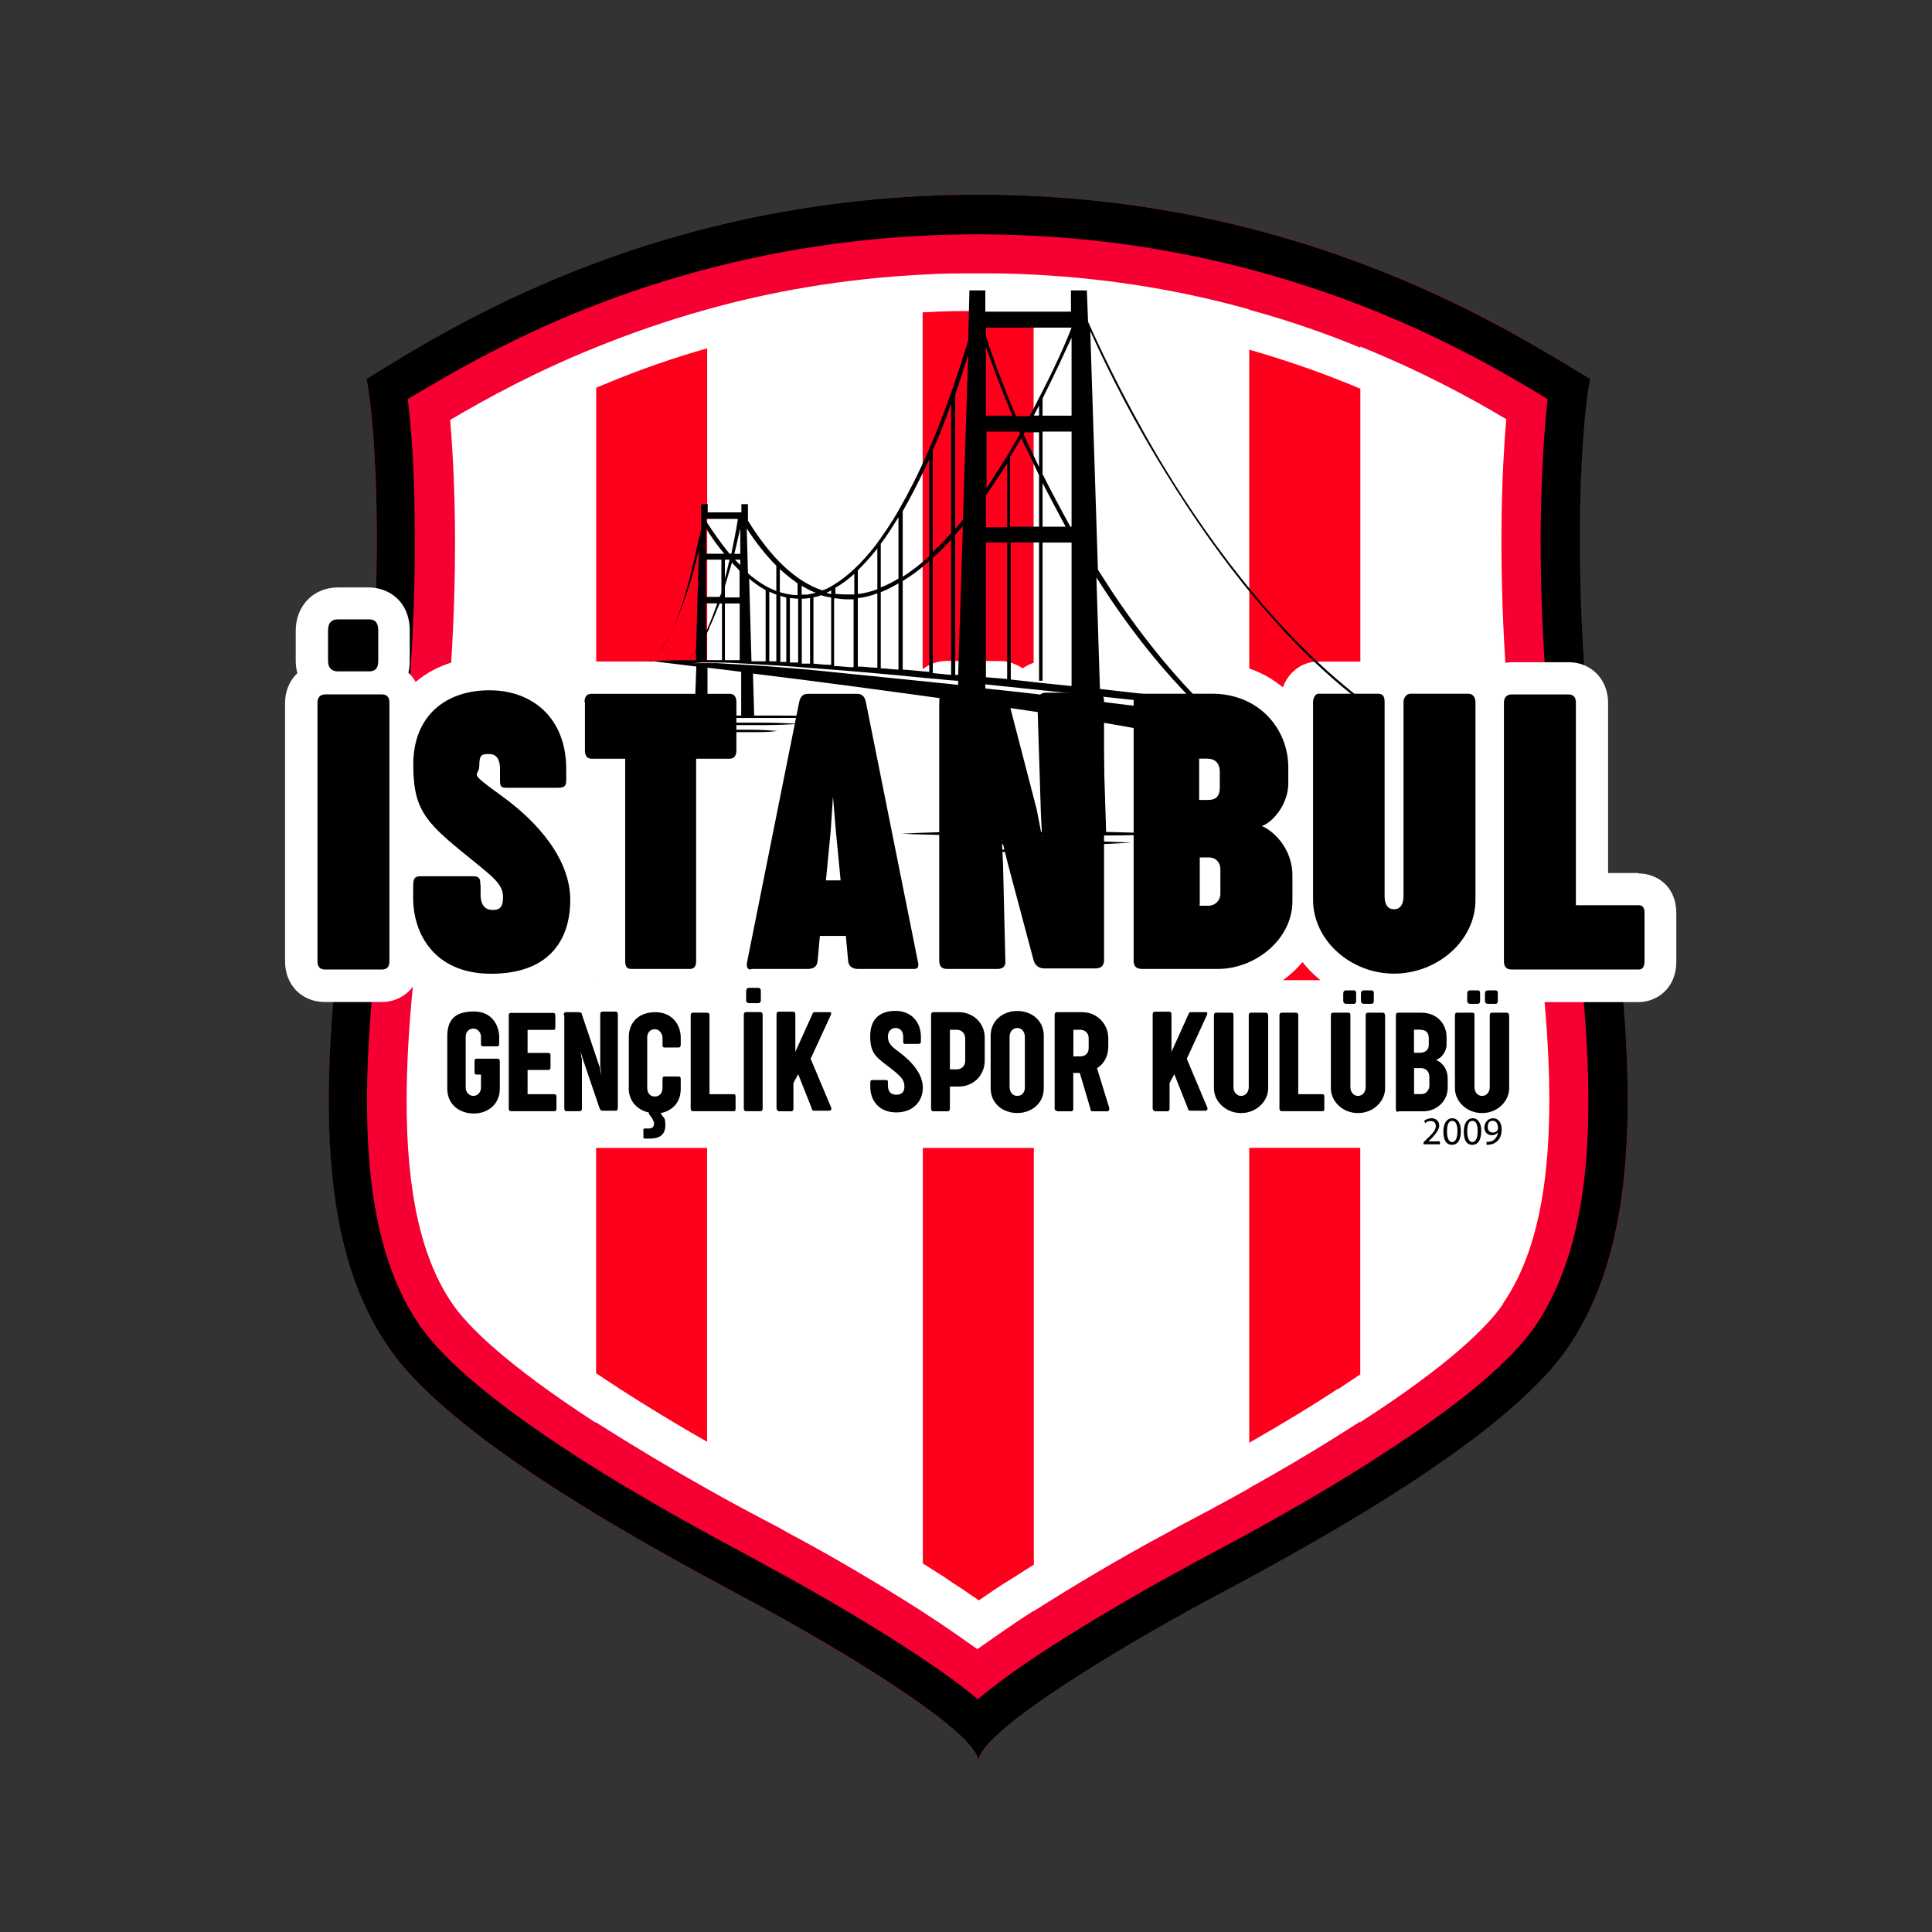 <svg xmlns="http://www.w3.org/2000/svg" xmlns:xlink="http://www.w3.org/1999/xlink" id="katman_1" version="1.1" viewBox="0 0 1920 1920" width="1500"  height="1500" ><rect x="0" y="0" width="1920" height="1920" fill="#333333" stroke="none"/><SCRIPT xmlns="" id="allow-copy_script"/>
  <!-- Generator: Adobe Illustrator 29.8.2, SVG Export Plug-In . SVG Version: 2.1.1 Build 3)  -->
  <defs>
    <style>
      .st0 {
        fill: #fff;
      }

      .st1 {
        fill: none;
      }

      .st2 {
        clip-path: url(#clippath-1);
      }

      .st3 {
        isolation: isolate;
      }

      .st4 {
        fill: #f60033;
      }

      .st5 {
        fill: #ff001c;
      }

      .st6 {
        clip-path: url(#clippath);
      }
    </style>
    <clipPath id="clippath">
      <rect class="st1" x="618.9" y="710.6" width="216.6" height="7.6"/>
    </clipPath>
    <clipPath id="clippath-1">
      <rect class="st1" x="960.4" y="843.2" width="140.8" height="3.5"/>
    </clipPath>
  </defs>
  <path class="st4" d="M972.2,193.5c325.1,0,534,138.5,608,183.1-8.2,37-24.1,222.4,14.7,470.7,38.7,248.2,29.3,397.3-37.6,493-66.3,95.7-275.8,206-359.7,251.2-84.5,45.2-225.4,129.7-225.4,159,0-29.3-140.8-113.3-225.4-159-84.5-45.2-293.4-155.5-359.8-251.2-66.3-95.7-76.3-244.7-37.6-493,38.7-248.2,22.9-433.7,14.7-470.7,73.9-44,282.9-183.1,608-183.1h0Z"/>
  <path class="st5" d="M1493.9,1295.7c-14.7,21.1-51.6,59.3-142,117.4-.6,0-1.2.6-1.8,1.2-37,23.5-74.5,45.8-108,64.6-27,15.3-51.6,28.2-71.6,38.7l-9.4,5.3c-46.4,24.6-94.5,53.4-133.2,78.1-5.9,3.5-11.7,7.6-17,11.2-14.1,9.4-26.4,18.2-38.1,26.4-11.7-8.2-24.1-17-38.1-26.4-5.3-3.5-11.2-7.6-17-11.2-38.7-24.6-87.4-53.4-133.2-78.1l-9.4-5.3c-20-10.6-44.6-24.1-71.6-38.7-34-18.8-71.6-41.1-108-64.6-.6,0-1.2-.6-1.8-1.2-90.4-58.7-127.4-96.2-142-117.4-52.2-75.1-59.9-210.1-24.1-436.6,31.7-202.5,28.2-359.8,21.1-441.9,35.8-21.1,84.5-47.5,145-72.2,32.9-13.5,69.8-26.4,110.3-37.6,62.8-17,134.4-30.5,214.2-34.6,18.2-1.2,36.4-1.8,55.2-1.8s37,0,55.2,1.8c79.8,4.1,151.4,17,214.2,34.6,40.5,11.2,76.9,24.1,110.3,37.6,61,24.6,109.7,51.1,145,72.2-7,82.2-10.6,240,21.1,441.9,35.8,226.5,28.2,360.9-24.1,436.6h-1.2Z"/>
  <path d="M972.2,232.9c127.4,0,250.6,22.3,367.4,65.7,89.8,33.5,156.1,72.2,198.4,98-3.5,31.1-6.5,78.6-7,136.2,0,71.6,4.1,184.9,25.2,320.4,19.4,123.2,25.8,219.5,20.5,294.6-5.3,72.2-22.3,127.9-51.1,170.2-24.6,35.8-76.9,79.2-154.9,129.1-66.9,43.4-139.1,82.2-182.5,105l-9.4,5.3c-52.2,28.2-107.4,61-147.3,87.4-25.8,17-45.2,31.7-59.9,44-14.1-12.3-33.5-26.4-59.9-44-39.9-26.4-95.1-59.3-147.3-87.4l-9.4-5.3c-42.8-22.9-115-61.6-182.5-105-78.1-50.5-130.3-93.9-154.9-129.1-29.3-42.3-45.8-97.4-51.1-170.2-5.3-75.1,1.2-172,20.5-294.6,21.1-136.2,25.8-249.4,25.2-320.4,0-57.5-2.9-105-7-136.2,42.3-25.2,108.6-64.6,198.4-98,116.8-43.4,240.6-65.7,367.4-65.7M972.2,193.5c-325.1,0-534.6,138.5-608,183.1,8.2,37,24.1,222.4-14.7,470.7-38.7,248.2-29.3,397.3,37.6,493,66.3,95.7,275.8,206,359.8,251.2,84.5,45.2,225.4,129.7,225.4,159,0-29.3,140.8-113.3,225.4-159,84.5-45.2,293.4-155.5,359.7-251.2,66.3-95.7,76.3-244.7,37.6-493-38.7-248.2-22.9-433.7-14.7-470.7-73.9-44-282.9-183.1-608-183.1h0Z"/>
  <g>
    <path class="st0" d="M971,271.6c.2,0,.3,0,.5,0s.5,0,.7,0h-1.2Z"/>
    <path class="st0" d="M1628.3,867.6h-30.2v-169.3c0-22.9-16.8-40.2-39-40.2h-56.3c-2.3,0-4.6.2-6.8.6-6.7-106.1-3.6-189.5.9-242.1-35.2-21.1-83.9-47.5-145-72.2v1.1c-.4-.2-.8-.3-1.2-.5-32.5-13.4-69.1-26.2-109.2-37.2v-.3h0c-62.8-17.6-134.4-30.5-214.2-34.6h0c-.4,0-.8,0-1.2,0-18-1.2-36.1-1.2-54.7-1.2-18.5,0-36.5,0-54.5,1.2-79.8,4.1-151.4,17-214.2,34.6-40.5,11.2-76.9,24.1-110.3,37.6-61,24.6-109.2,51.1-145,72.2,0,.2,0,.4,0,.6,0,0,0,0,0,0,2.6,30.8,4.8,72,4.8,122.3,0,35.2-1.1,74.8-3.8,118.3-13.4,4.2-25.3,10.7-35.3,19.2-1.9-3.4-4.4-6.5-7.2-9.2.9-3.7,1.3-7.6,1.3-11.7v-29.9c0-29.6-21.1-43.1-40.8-43.1h-30.5c-24.3,0-42,18.1-42,43.1v29.9c0,4.3.6,8.3,1.6,12.2-7.6,7.2-12.2,17.6-12.2,29.5v257.1c0,23.3,16.7,40.2,39.6,40.2h56.3c13,0,24.1-5.9,31.1-15.3-4.1,41.2-6.1,78.5-6.2,112.2-.2,93.5,15.1,159.3,46.1,203.9,14.7,21.1,51.6,58.7,142,117.4v-.6c.6,0,1.2.6,1.8,1.2,37,23.5,74.5,45.8,108,64.6,27,15.3,51.6,28.2,71.6,38.7l9.4,5.3c46.4,24.6,94.5,53.4,133.2,78.1,5.9,4.1,11.7,7.6,17,11.2,14.1,9.4,26.4,18.2,38.1,26.4,11.7-8.2,24.1-17,38.1-26.4,5.3-3.5,11.2-7.6,17-11.2.2-.1.4-.2.6-.4v.4c38.7-24.6,86.9-53.4,133.2-78.1l9.4-5.3c20-10.6,44.6-23.5,71.6-38.7v-.3c33.9-18.7,71.2-40.9,107.4-64.2.6,0,1.2-.6,1.8-1.2.4-.3.8-.5,1.2-.8v.8c90.4-58.1,127.4-96.2,142-117.4v-.6c40.7-59,54.3-153.6,41.4-299.6h93c18.8,0,37.9-13.8,37.9-40.2v-48.1c0-27.2-19.6-39.6-37.9-39.6ZM592.5,973.7c0,.1.1.3.2.4h-.2v-.4ZM1337.2,380.2c5,2,9.9,4.1,14.7,6.1v271.2h-42.3c-15.8,0-29.3,10.6-34.7,25.6-9.7-8.1-21-14.5-33.4-18.8v-316.8c32.3,9.3,64.4,20.1,95.7,32.8ZM1312.3,974.1h-37.3c7.2-5.2,13.7-11.2,19.4-18,5.2,6.6,11.2,12.7,17.9,18ZM919.9,310.3c17.6-1.2,35.2-1.2,52.8-1.2l-.6,1.2c17.6,0,35.2,0,52.8,1.2.8,0,1.6,0,2.3.1v347.1c-3.9,1.3-7.6,3.1-10.9,5.5-5.6-3.8-12.1-6.3-19.2-7.2l-55.6-.2c-9.5,0-18,3-24.6,8.3v-354.7c1,0,2-.1,2.9-.2ZM607.7,379c31-12.6,63-23.8,95.1-32.8v311.2h-110.3v-272.1c5-2.1,10.1-4.2,15.3-6.3ZM615.9,1380.2h-.6c0-.6-.6-.6-1.2-1.2-7.7-5-14.9-9.7-21.7-14.3v-223.9h110.3v292c-32.3-18.3-60.8-35.9-86.9-52.6ZM1006.8,1568c-6.5,4.1-12.3,7.6-17.6,11.2-5.9,4.1-11.2,7.6-16.4,11.2-5.3-3.5-10.6-7-16.4-11.2-5.3-3.5-11.2-7-17.6-11.7-7-4.5-14.2-9.1-21.7-13.8v-412.9h110.3v414.2c-7.1,4.4-13.9,8.7-20.5,13ZM1331.3,1379.6s-.6.6-1.2.6h-.6c-26.3,17.4-55.2,34.8-88,53.6v-293.1h110.3v225.2c-6.5,4.4-13.3,8.9-20.5,13.6Z"/>
  </g>
  <g>
    <path d="M478,1066.8v14.1c0,4.7-3.5,8.2-7.6,8.2s-7.6-3.5-7.6-8.2v-50.5c0-4.7,2.9-8.2,7.6-8.2s7.6,4.1,7.6,8.2v6.5c0,1.8,0,2.9,2.3,2.9h13.5c1.8,0,2.3-.6,2.3-2.9v-6.5c0-8.8-5.3-25.2-25.2-25.2s-26.4,9.4-26.4,24.6v52.2c0,15.8,12.3,24.6,26.4,24.6s25.8-9.4,25.8-24.6v-27c0-1.8-.6-2.9-2.3-2.9h-20.5c-1.8,0-2.3.6-2.3,2.3v11.2c0,1.8.6,2.3,2.3,2.3h5.3l-1.2-1.2Z"/>
    <path d="M505.6,1008.7v92.7c0,1.8.6,2.9,2.3,2.9h42.8c1.2,0,2.3-.6,2.3-2.3v-12.3c0-1.8-1.2-2.3-2.3-2.3h-26.4v-24.1h20.5c1.2,0,2.3-.6,2.3-2.3v-12.3c0-1.8-1.2-2.3-2.3-2.3h-20.5v-22.9h25.8c1.2,0,1.8-.6,1.8-2.3v-11.7c0-1.8-.6-2.9-1.8-2.9h-42.3c-1.8,0-2.3,1.2-2.3,2.9v-.6Z"/>
    <path d="M560.8,1008.7v92.7c0,1.8.6,2.9,2.3,2.9h12.9c1.8,0,2.3-1.2,2.3-2.9v-49.3c-.6,0-1.2-7-1.2-7l1.8,6.5,17,49.9c.6,1.8,1.8,2.3,2.9,2.3h12.9c1.8,0,2.3-1.2,2.3-2.9v-92.7c0-2.3-1.2-2.9-2.3-2.9h-12.9c-1.8,0-2.3,1.2-2.3,2.9v52.8c.6,0,1.2,7.6,1.2,7.6l-1.8-8.2-17.6-52.2c0-1.8-1.8-2.3-2.9-2.3h-12.9c-1.8,0-2.3,1.2-2.3,2.9h.6Z"/>
    <path d="M624.8,1081.5c0,12.9,8.8,21.7,20,24.1v1.2l2.9,4.1c1.2,1.8,2.3,4.1,2.3,5.9,0,2.9-1.8,4.7-5.3,4.7h-3.5c-1.2,0-1.8,0-1.8,1.2v7c0,1.2,0,1.8,1.8,1.8h5.3c8.2,0,14.7-3.5,14.7-12.9s-1.8-7-3.5-10.6l-1.2-1.8c11.7-2.3,20-10.6,20-24.1v-9.4c0-2.3-.6-2.9-2.3-2.9h-13.5c-1.8,0-2.3.6-2.3,2.9v8.2c0,4.7-2.3,8.8-7.6,8.8s-7.6-4.1-7.6-8.8v-49.9c0-4.7,2.9-8.2,7.6-8.2s7.6,4.7,7.6,8.8v6.5c0,1.8,0,2.9,2.3,2.9h13.5c1.8,0,2.3-1.2,2.3-2.9v-7c0-12.3-8.2-25.2-25.2-25.2s-26.4,10.6-26.4,24.6v52.2-1.2Z"/>
    <path d="M686.4,1101.4c0,1.8.6,2.9,2.3,2.9h40.5c1.2,0,1.8-.6,1.8-2.3v-12.3c0-1.8-.6-2.3-1.8-2.3h-24.1v-78.1c0-1.8-.6-2.9-2.3-2.9h-14.1c-1.8,0-2.3,1.2-2.3,2.9v92.7-.6Z"/>
    <path d="M739.2,1101.4c0,1.8.6,2.9,2.3,2.9h14.1c1.8,0,2.3-1.2,2.3-2.9v-92.7c0-1.8-.6-2.9-2.3-2.9h-14.1c-1.8,0-2.3,1.2-2.3,2.9v92.7ZM741.5,994c0,2.3,1.8,2.9,2.9,2.9h8.8c1.8,0,2.9-.6,2.9-2.9v-8.8c0-2.3-.6-3.5-2.9-3.5h-8.8c-2.3,0-2.9,1.8-2.9,3.5v8.8Z"/>
    <path d="M772.1,1104.4h14.1c1.8,0,2.3-1.2,2.3-2.9v-25.2l4.7-8.8,13.5,34c0,1.8,1.2,2.3,2.9,2.3h14.7c1.2,0,2.3-1.2,1.8-2.9l-20.5-48.7,20-43.4c.6-1.2.6-2.9-.6-2.9h-14.7c-1.8,0-2.3,0-2.9,1.8l-17,37.6v-37c0-1.8-.6-2.9-2.3-2.9h-14.1c-1.8,0-2.3,1.2-2.3,2.9v92.7c0,1.8.6,2.9,2.3,2.9l-1.8.6Z"/>
    <path d="M882.4,1076.2c0-2.3,0-2.9-2.3-2.9h-12.9c-2.3,0-2.3,1.2-2.3,3.5v3.5c0,13.5,8.8,25.2,25.8,25.2s26.4-11.2,26.4-24.6-10.6-25.8-24.1-35.8c-6.5-4.7-10.6-8.2-10.6-14.7s4.1-8.8,7.6-8.8c5.3,0,7.6,4.1,7.6,8.8v4.1c0,1.8,0,2.9,1.8,2.9h12.9c2.3,0,2.9-.6,2.9-2.9v-4.1c0-15.8-10.6-25.8-25.2-25.8s-25.2,7-25.2,25.2,6.5,21.1,21.7,32.9c8.8,7,12.3,10.6,12.3,17s-3.5,8.2-8.2,8.2-8.2-2.3-8.2-9.4v-2.9.6Z"/>
    <path d="M927.6,1104.4h14.1c1.8,0,2.3-1.2,2.3-2.9v-21.7h8.8c14.7,0,25.8-11.2,25.8-25.8v-22.9c0-14.1-11.2-25.2-25.8-25.2h-25.2c-1.8,0-2.3,1.2-2.3,2.9v92.7c0,1.8.6,2.9,2.3,2.9h0ZM944,1062.7v-39.3h7c4.7,0,8.2,3.5,8.2,8.8v22.3c0,4.7-3.5,8.2-8.2,8.2h-7Z"/>
    <path d="M984.5,1081.5c0,15.3,12.3,24.6,26.4,24.6s26.4-9.4,26.4-24.6v-52.2c0-15.3-12.3-24.6-26.4-24.6s-26.4,9.4-26.4,24.6v52.2ZM1003.3,1030.4c0-4.7,2.9-8.8,7.6-8.8s7.6,4.1,7.6,8.8v50.5c0,4.7-2.9,8.2-7.6,8.2s-7.6-4.1-7.6-8.8v-49.9Z"/>
    <path d="M1050.2,1104.4h14.1c1.8,0,2.3-1.2,2.3-2.3v-35.8h6.5l10.6,35.8c0,1.8.6,2.3,2.3,2.3h14.7c1.2,0,1.8-1.8,1.8-2.9l-12.3-39.9c6.5-4.1,11.2-11.2,11.2-21.7v-8.2c0-14.1-11.2-25.8-25.8-25.8h-25.2c-1.8,0-2.3,1.2-2.3,2.9v92.7c0,1.8.6,2.3,2.3,2.3v.6ZM1066.7,1023.4h7c4.7,0,8.2,3.5,8.2,8.2v10c0,4.7-2.9,8.2-8.2,8.2h-7v-26.4Z"/>
    <path d="M1145.9,1104.4h14.1c1.8,0,2.3-1.2,2.3-2.9v-25.2l4.7-8.8,13.5,34c0,1.8,1.2,2.3,2.9,2.3h14.7c1.2,0,2.3-1.2,1.8-2.9l-20.5-48.7,20-43.4c.6-1.2.6-2.9-.6-2.9h-14.7c-1.8,0-2.3,0-2.9,1.8l-17,37.6v-37c0-1.8-.6-2.9-2.3-2.9h-14.1c-1.8,0-2.3,1.2-2.3,2.9v92.7c0,1.8.6,2.9,2.3,2.9l-1.8.6Z"/>
    <path d="M1233.9,1106.1c14.1,0,26.4-11.2,26.4-24.6v-72.2c0-1.2-.6-2.9-2.3-2.9h-14.7c-1.8,0-2.3,1.2-2.3,2.9v71c0,4.7-2.9,8.8-7.6,8.8s-7.6-4.1-7.6-8.8v-71c0-1.8,0-2.9-2.3-2.9h-15.3c-1.2,0-1.8,1.2-1.8,2.9v72.2c0,13.5,12.3,24.6,26.4,24.6h1.2Z"/>
    <path d="M1271.5,1101.4c0,1.8.6,2.9,2.3,2.9h40.5c1.2,0,1.8-.6,1.8-2.3v-12.3c0-1.8-.6-2.3-1.8-2.3h-24.1v-78.1c0-1.8-.6-2.9-2.3-2.9h-14.1c-1.8,0-2.3,1.2-2.3,2.9v92.7-.6Z"/>
    <path d="M1350.1,1106.1c14.1,0,26.4-11.2,26.4-24.6v-72.2c0-1.2-.6-2.9-2.3-2.9h-14.7c-1.8,0-2.3,1.2-2.3,2.9v71c0,4.7-2.9,8.8-7.6,8.8s-7.6-4.1-7.6-8.8v-71c0-1.8,0-2.9-2.3-2.9h-15.3c-1.2,0-1.8,1.2-1.8,2.9v72.2c0,13.5,12.3,24.6,26.4,24.6h1.2ZM1355.4,997.6h7.6c1.2,0,2.3-.6,2.3-2.9v-7.6c0-1.8-.6-2.9-2.3-2.9h-7.6c-1.8,0-2.9,1.2-2.9,2.9v7.6c0,1.8,1.2,2.9,2.9,2.9ZM1337.8,997.6h7.6c1.2,0,2.3-.6,2.3-2.9v-7.6c0-1.8-.6-2.9-2.3-2.9h-7.6c-1.8,0-2.9,1.2-2.9,2.9v7.6c0,1.8,1.2,2.9,2.9,2.9Z"/>
    <path d="M1390,1104.4h24.6c12.3,0,24.1-9.4,24.1-23.5v-8.8c0-12.3-8.2-17.6-11.7-18.8,4.7-1.2,10.6-7.6,10.6-15.3v-7c0-14.1-10-24.6-25.2-24.6h-22.9c-1.8,0-2.3,1.2-2.3,2.9v92.7c0,1.8.6,2.9,2.3,2.9l.6-.6ZM1405.3,1087.3v-25.8h7c4.1,0,8.2,2.9,8.2,8.8v8.8c0,3.5-2.9,8.2-7.6,8.2h-7.6ZM1411.7,1023.4c4.7,0,8.2,2.3,8.2,8.2v7c0,5.9-5.3,7.6-8.2,7.6h-6.5v-22.9h6.5Z"/>
    <path d="M1473.4,1106.1c14.1,0,26.4-11.2,26.4-24.6v-72.2c0-1.2-.6-2.9-2.3-2.9h-14.7c-1.8,0-2.3,1.2-2.3,2.9v71c0,4.7-2.9,8.8-7.6,8.8s-7.6-4.1-7.6-8.8v-71c0-1.8,0-2.9-2.3-2.9h-15.3c-1.2,0-1.8,1.2-1.8,2.9v72.2c0,13.5,12.3,24.6,26.4,24.6h1.2ZM1478.6,997.6h7.6c1.2,0,2.3-.6,2.3-2.9v-7.6c0-1.8-.6-2.9-2.3-2.9h-7.6c-1.8,0-2.9,1.2-2.9,2.9v7.6c0,1.8,1.2,2.9,2.9,2.9ZM1461,997.6h7.6c1.2,0,2.3-.6,2.3-2.9v-7.6c0-1.8-.6-2.9-2.3-2.9h-7.6c-1.8,0-2.9,1.2-2.9,2.9v7.6c0,1.8,1.2,2.9,2.9,2.9Z"/>
  </g>
  <path d="M1351.9,694.1c-89.2-68.7-159.6-169.6-202.5-242.4-35.2-59.9-58.7-110.9-68.1-132l-1.2-31.1h-15.8v21.1h-85.1v-21.1h-15.8l-1.2,49.9c-7.6,24.6-21.1,67.5-39.9,110.3-9.4,21.7-19.4,41.1-28.8,57.5h0c-7.6,13.5-15.8,25.2-23.5,35.8-14.1,18.2-28.8,31.7-42.8,39.9h0c-3.5,2.3-6.5,3.5-10,4.7-26.4-8.8-51.1-32.3-73.9-69.3v-16.4h-6.5v8.2h-33.5v-8.2h-6.5v25.2c-2.3,9.4-4.7,18.8-6.5,28.2-2.9,12.3-5.9,24.6-9.4,36.4s-7.6,24.1-12.9,35.2c-2.3,5.9-5.3,11.2-8.8,16.4-2.9,5.3-7,10-11.2,14.1h-4.1s18.2,2.3,48.1,5.9l-1.8,49.3h12.9v-48.1c10,1.2,21.1,2.3,33.5,4.1v44h12.9l-1.2-42.3c58.1,7,132.6,17,204.2,27l-4.1,130.9h32.9v-126.8c29.9,4.1,58.7,8.2,85.1,12.9v114.4h32.9l-3.5-109.7c34.6,5.9,63.4,11.2,83.3,15.8l5.3-29.3v30.5h8.2c-4.7-10.6-2.9-23.5,4.7-32.3,0-2.3,1.2-5.3,2.3-7.6h-7.6l-2.3-1.2c-38.7-39.9-71.6-84.5-98.6-127.9l-7.6-237.1c11.2,24.6,32.9,71,64.6,123.8,27.6,46.4,56.9,89.2,86.9,126.8,37,45.8,74.5,84.5,113.3,114.4h6.5-2.9ZM927,447.7c7-15.8,12.9-31.7,18.2-46.4v128.5c-4.7,5.3-8.8,10-13.5,14.1l-4.7,4.7v-101.5.6ZM927,554.5c2.3-2.3,5.3-4.7,7.6-7,3.5-3.5,7-7.6,10.6-11.2v134.4c-5.9-.6-12.3-1.2-18.2-1.8v-114.4ZM897.1,508.1c8.8-15.3,17.6-32.9,26.4-51.6v96.2c-8.8,8.2-17.6,14.7-26.4,20.5v-65.1h0ZM897.1,577.4c8.8-5.3,17.6-11.7,26.4-20v110.3c-8.8-.6-17.6-1.8-26.4-2.3v-88h0ZM875.3,540.4c5.9-7.6,11.7-17,17.6-26.4v61c-5.9,3.5-11.7,6.5-17.6,8.8v-44,.6ZM875.3,588.5c5.9-2.3,11.7-5.3,17.6-8.8v85.7c-5.9,0-11.7-1.2-17.6-1.2v-75.7h0ZM852.5,566.8c6.5-6.5,12.9-13.5,19.4-21.7v40.5c-6.5,2.3-12.9,4.1-19.4,4.7v-23.5ZM852.5,594.4c6.5-.6,12.9-2.3,19.4-4.7v73.9c-6.5,0-12.9-1.2-19.4-1.2v-68.1ZM829.6,584.4c6.5-3.5,12.9-8.2,19.4-14.1v20.5h0c-6.5,0-12.3,0-18.8-.6v-5.9h-.6ZM829.6,594.4c4.1.6,7.6,1.2,11.7,1.2h7v67.5c-6.5,0-12.9-1.2-19.4-1.2v-66.3l.6-1.2ZM826,586.8v3.5c-1.2,0-2.9-.6-4.7-1.2,1.2-.6,2.9-1.2,4.7-2.3h0ZM826,593.8v66.9c-5.9,0-11.7-.6-17.6-1.2v-65.7h-.6c2.9-.6,5.9-1.2,8.2-2.3,3.5,1.2,6.5,1.8,10,2.3h0ZM796.7,582.1c4.7,2.9,9.4,5.3,14.1,7-2.9.6-5.3,1.2-8.2,1.8h-5.9v-9.4.6ZM796.7,595c2.3,0,4.1,0,6.5-.6h1.8v65.1h-8.2v-64.6ZM775,565.6c5.9,5.3,11.7,10,17.6,14.1v11.7c-5.9,0-11.7-1.2-17.6-2.9v-22.9ZM793.2,595v63.4h-8.2v-64c2.9,0,5.3.6,8.2.6h0ZM781.4,593.8v64h-5.9v-65.7c1.8.6,4.1,1.2,5.9,1.8ZM771.5,562.1v25.2c-9.4-3.5-18.8-9.4-28.2-17.6l-1.2-44.6c9.4,14.7,19.4,27,29.3,37ZM771.5,590.9v66.3h-7v-69.3c2.3,1.2,4.7,2.3,7,2.9ZM760.9,586.2v71h-14.1l-2.3-82.2c2.3,2.3,5.3,4.1,7.6,5.9,2.9,2.3,6.5,4.1,9.4,5.9l-.6-.6ZM720.4,593.8v-11.2c2.3-7.6,4.7-15.8,7-23.5,2.3,2.9,5.3,5.3,7.6,8.2v26.4h-14.7ZM735.1,599.7v56.3h-14.7v-56.3h14.7ZM720.4,575v-18.8h4.7c-1.8,6.5-2.9,12.3-4.7,18.8ZM730.4,556.2h5.3v5.3l-5.3-5.3ZM729.8,550.4c1.8-8.2,4.1-17,5.9-25.2v25.2h-5.9ZM701.6,515.7h31.7c-1.8,11.7-4.1,22.9-6.5,34.6h-1.8c-7.6-9.4-15.3-20-22.9-31.7v-2.3l-.6-.6ZM701.6,525.1c5.9,9.4,11.7,17.6,18.2,25.2h-18.2v-25.2ZM704.6,624.3c4.1-8.2,7-16.4,10.6-24.6h2.3v56.3h-15.3v-26.4c1.2-1.8,1.8-3.5,2.9-5.3h-.6ZM701.6,627.8v-28.2h11.2c-2.9,8.2-5.9,16.4-9.4,24.1,0,1.2-1.2,2.3-1.8,3.5v.6ZM701.6,556.2h15.3v32.3c0,1.8-1.2,3.5-1.8,4.7h-13.5v-37ZM658.2,643.7c3.5-5.3,6.5-10.6,9.4-16.4,5.3-11.2,10-23.5,14.1-35.2,4.1-11.7,7.6-24.1,10.6-36.4.6-3.5,1.8-6.5,2.3-10l-2.9,100.4c-2.3,3.5-5.3,6.5-8.2,9.4,2.9-2.3,5.9-5.9,8.2-8.8v9.4c-16.4,0-31.1,0-44.6,1.2,4.7-4.1,8.2-8.8,11.7-13.5h-.6ZM952.2,680.7c-8.8-1.2-18.2-1.8-27-2.9-40.5-4.1-81-8.2-121.5-12.3-20.5-1.8-40.5-3.5-61-4.7-10-.6-20.5-1.2-30.5-1.8h-15.3c-5.3,0-10,0-15.3.6,5.3-.6,10-.6,15.3-1.2h15.3c10,0,20.5.6,30.5,1.2,20.5,1.2,40.5,2.3,61,4.1,40.5,2.9,81,6.5,121.5,10.6,8.8.6,17.6,1.8,27,2.3v4.1ZM952.2,670.7h-2.9v-139.1c2.3-2.9,5.3-5.9,7.6-8.8l-4.7,147.9ZM956.9,516.3c-2.3,3.5-5.3,6.5-7.6,9.4v-133.8h0c5.3-14.7,9.4-28.2,12.9-39.3l-5.3,163.7ZM1032.6,428.9v35.2c-3.5-7-6.5-14.1-10-20.5-1.8-4.1-3.5-8.2-5.3-11.7,0-.6.6-1.8,1.2-2.3h14.1v-.6ZM1027.3,413c1.8-3.5,3.5-6.5,5.3-10v10h-5.3ZM1019.7,444.7c4.1,9.4,8.8,18.8,12.9,27.6v51.1h-28.8v-69.3c0-.6.6-1.2,1.2-1.8,3.5-5.9,7-11.7,10-17,1.2,2.9,2.9,6.5,4.1,9.4h.6ZM1032.6,539.2v137.3h3.5v-137.3h28.8v142.6c-18.8-1.8-39.3-4.1-60.4-6.5v-136.2h28.8-.6ZM1036.1,523.4v-43.4c7.6,14.7,15.3,29.3,22.9,43.4h-22.9ZM1063.7,523.4c-10-18.2-19.4-35.8-27.6-52.2v-42.3h28.8v94.5h-1.2,0ZM1036.1,413v-17c12.3-24.6,22.3-46.4,28.8-60.4v77.5h-28.8ZM979.8,325.6h85.1c-5.3,14.1-16.4,39.3-32.3,69.8h0c-2.9,5.9-5.9,11.7-9.4,18.2h-13.5c-14.1-33.5-24.1-61-29.9-79.8v-8.2h0ZM979.8,345c6.5,17.6,14.7,41.1,26.4,68.1h-26.4v-68.1ZM979.8,428.9h32.9c0,.6.6,1.2,1.2,1.8-3.5,6.5-7.6,12.9-11.2,19.4-7.6,12.3-15.3,24.1-22.3,35.2v-56.3h-.6ZM979.8,492.3c7-10,14.1-20.5,21.1-31.7v63.4h-21.1v-31.7h0ZM979.8,539.2h21.1v135.6c-7-.6-14.1-1.2-21.1-1.8v-133.8ZM1184.6,695.3h-2.3s-35.2-4.7-89.2-10.6l-3.5-110.9c29.3,46.4,61,86.9,95.1,121.5ZM1168.2,700v6.5c-41.1-5.3-81.6-10-122.1-14.7-22.3-2.9-44.6-5.3-66.9-7.6v-4.1c22.3,2.3,44.6,4.7,66.9,7,40.5,4.1,81,8.8,121.5,12.9h.6Z"/>
  <g class="st6">
    <path d="M827.8,712.3c-17.6-.6-35.2-1.2-52.8-1.2h-105.6c-17.6,0-35.2.6-52.8,1.2,17.6.6,35.2,1.2,52.8,1.2h105.6c17.6,0,35.2,0,52.8-1.2Z"/>
  </g>
  <path d="M796.1,719.4c-12.3-.6-24.6-1.2-37-1.2h-72.8c-12.3,0-24.6.6-37,1.2,12.3.6,24.6,1.2,37,1.2h72.8c12.3,0,24.6-.6,37-1.2Z"/>
  <path d="M772.6,726.4c-8.2-.6-16.4-1.2-24.6-1.2h-49.3c-8.2,0-16.4.6-24.6,1.2,8.2.6,16.4,1.2,24.6,1.2h49.3c8.2,0,16.4,0,24.6-1.2Z"/>
  <path d="M1164.7,828.5c-22.3-.6-44.6-1.2-67.5-1.8h-133.8c-22.3,0-44.6.6-67.5,1.8,22.3,1.2,44.6,1.2,67.5,1.8h133.8c22.3,0,45.2-.6,67.5-1.8Z"/>
  <path d="M1124.2,837.3c-15.8-.6-31.1-1.2-46.9-1.8h-93.9c-15.8,0-31.1.6-46.9,1.8,15.8,1.2,31.1,1.2,46.9,1.8h93.9c15.8,0,31.1-.6,46.9-1.8Z"/>
  <g class="st2">
    <path d="M1093.7,846.1c-10.6-.6-21.1-1.2-31.7-1.8-10.6-.6-10.6,0-15.8,0h-47.5c-10.6,0-21.1.6-31.7,1.8,10.6,1.2,21.1,1.2,31.7,1.8,10.6.6,21.1,0,31.7,0h31.7c10.6,0,21.1-.6,31.7-1.8Z"/>
  </g>
  <g class="st3">
    <g class="st3">
      <path d="M1414.7,1137.2v-2.1l2.7-2.6c6.5-6.2,9.5-9.5,9.5-13.4,0-2.6-1.3-5-5.1-5s-4.2,1.2-5.4,2.2l-1.1-2.4c1.8-1.5,4.3-2.6,7.2-2.6,5.5,0,7.8,3.8,7.8,7.4s-3.4,8.5-8.8,13.7l-2,1.9h0c0,0,11.5,0,11.5,0v2.9h-16.3Z"/>
      <path d="M1451.8,1124.2c0,8.7-3.2,13.5-8.9,13.5s-8.4-4.7-8.5-13.1c0-8.6,3.7-13.3,8.9-13.3s8.5,4.8,8.5,12.9ZM1438,1124.6c0,6.6,2,10.4,5.2,10.4s5.2-4.1,5.2-10.7-1.6-10.4-5.2-10.4-5.2,3.7-5.2,10.7Z"/>
      <path d="M1472,1124.2c0,8.7-3.2,13.5-8.9,13.5s-8.4-4.7-8.4-13.1c0-8.6,3.7-13.3,8.9-13.3s8.5,4.8,8.5,12.9ZM1458.1,1124.6c0,6.6,2,10.4,5.2,10.4s5.2-4.1,5.2-10.7-1.6-10.4-5.2-10.4-5.2,3.7-5.2,10.7Z"/>
      <path d="M1477.2,1134.8c.7,0,1.6,0,2.8-.1,2-.3,3.9-1.1,5.3-2.5,1.7-1.5,2.9-3.8,3.4-6.8h-.1c-1.4,1.7-3.5,2.8-6,2.8-4.6,0-7.5-3.5-7.5-7.8s3.5-9.1,8.7-9.1,8.5,4.2,8.5,10.8-1.9,9.6-4.4,12c-2,1.9-4.7,3.1-7.4,3.4-1.3.2-2.4.2-3.2.2v-2.8ZM1478.5,1120.1c0,3.2,1.9,5.4,4.9,5.4s4.1-1.1,5-2.7c.2-.3.3-.7.3-1.3,0-4.4-1.6-7.7-5.2-7.7s-5,2.6-5,6.2Z"/>
    </g>
  </g>
  <path d="M315.5,955.3c0,5.3,2.3,8.2,7.6,8.2h56.3c5.3,0,7.6-2.9,7.6-8.2v-257c0-5.3-2.3-8.2-7.6-8.2h-56.3c-4.7,0-7.6,2.9-7.6,8.2v257ZM326,656.6c0,8.2,4.7,10.6,10,10.6h30.5c5.9,0,9.4-2.3,9.4-10.6v-29.9c0-7-2.3-11.2-9.4-11.2h-30.5c-7.6,0-10,4.7-10,11.2v29.9Z"/>
  <path d="M477.4,879.6c0-7-1.2-8.8-7.6-8.8h-51.6c-6.5,0-7.6,2.3-7.6,11.2v10.6c0,34.6,20.5,75.1,77.5,75.1s78.6-32.9,78.6-73.4-32.3-77.5-68.1-103.3c-35.8-25.8-22.3-18.2-22.3-29.9s2.9-11.7,10-11.7,10.6,5.3,10.6,14.7v10.6c0,6.5.6,8.2,6.5,8.2h50.5c7.6,0,8.8-1.8,8.8-8.2v-10.6c0-49.9-32.9-78.1-76.3-78.1s-75.7,25.2-75.7,73.9,14.7,59.3,64,99.2c16.4,13.5,25.2,20.5,25.2,32.3s-4.7,12.9-10.6,12.9-11.7-3.5-11.7-15.3v-9.4Z"/>
  <path d="M581.3,697.7v48.1c0,5.3,2.3,8.2,6.5,8.2h33.5v201.3c0,5.3,1.8,7.6,5.9,7.6h58.7c3.5,0,5.9-2.3,5.9-7.6v-201.3h33.5c4.1,0,6.5-2.9,6.5-8.2v-48.1c0-5.3-2.3-8.2-6.5-8.2h-137.9c-4.1,0-6.5,2.9-6.5,8.2h.6Z"/>
  <path d="M746.8,962.9h56.3c5.3,0,8.8-2.3,9.4-7.6l2.3-25.2h25.8l2.3,25.2c.6,5.3,4.7,7.6,9.4,7.6h56.3c4.1,0,4.7-2.9,3.5-7.6l-51.6-257.6c-1.2-5.3-3.5-8.2-8.8-8.2h-48.7c-5.3,0-7.6,2.9-8.8,8.2l-51.6,257.6c-1.2,5.3,0,8.2,3.5,8.2l.6-.6ZM820.8,874.9l4.7-48.7,2.3-34.6,2.9,34.6,4.7,48.7h-14.7Z"/>
  <path d="M933.4,697.7v257c0,5.3,2.3,8.2,7.6,8.2h50.5c5.3,0,8.2-2.9,7.6-8.2l-2.3-96.2-1.2-24.6,5.9,24.1,25.8,96.8c1.8,5.3,5.9,7.6,10.6,7.6h51.1c5.3,0,8.2-2.9,8.2-8.2v-257.6c0-6.5-4.1-8.2-7.6-8.2h-50.5c-5.3,0-8.2,4.1-8.2,8.2l3.5,110.9,1.2,24.6-5.3-27.6-28.2-108.6c-1.8-4.7-5.3-7.6-9.4-8.2h-51.6c-4.7,0-7.6,2.9-7.6,8.2v1.8Z"/>
  <path d="M1134.2,962.9h76.3c36.4,0,73.9-28.8,73.9-67.5v-25.2c0-28.8-21.1-45.8-30.5-49.3,10-2.9,26.4-21.1,26.4-42.3v-15.8c0-39.3-29.9-73.4-75.7-73.4h-70.4c-4.7,0-7.6,2.9-7.6,8.2v257c0,5.3,2.3,8.2,7.6,8.2ZM1192.3,899.6v-47.5h8.8c7.6,0,11.7,5.3,11.7,11.7v24.6c0,6.5-5.3,11.7-11.7,11.7h-9.4l.6-.6ZM1200.5,754c5.9,0,11.7,3.5,11.7,12.9v15.8c0,10-5.3,12.3-11.7,12.3h-8.8v-41.1h8.8Z"/>
  <path d="M1385.3,967.6c42.8,0,81-32.3,81-73.4v-196.6c0-4.1-2.3-8.2-7-8.2h-57.5c-4.1,0-7,4.1-7,8.2v192.5c0,6.5-1.8,13.5-9.4,13.5s-9.4-6.5-9.4-13.5v-192.5c0-4.7-1.2-8.2-6.5-8.2h-59.3c-2.9,0-5.3,4.1-5.3,8.2v196.6c0,40.5,37.6,73.4,80.4,73.4h0Z"/>
  <path d="M1628.3,899.6h-62.2v-201.3c0-5.3-2.3-8.2-7.6-8.2h-56.3c-4.7,0-7.6,2.9-7.6,8.2v257c0,5.3,2.3,8.2,7.6,8.2h126.2c4.1,0,5.9-2.9,5.9-8.2v-48.1c0-5.3-1.8-7.6-5.9-7.6Z"/>
</svg>
